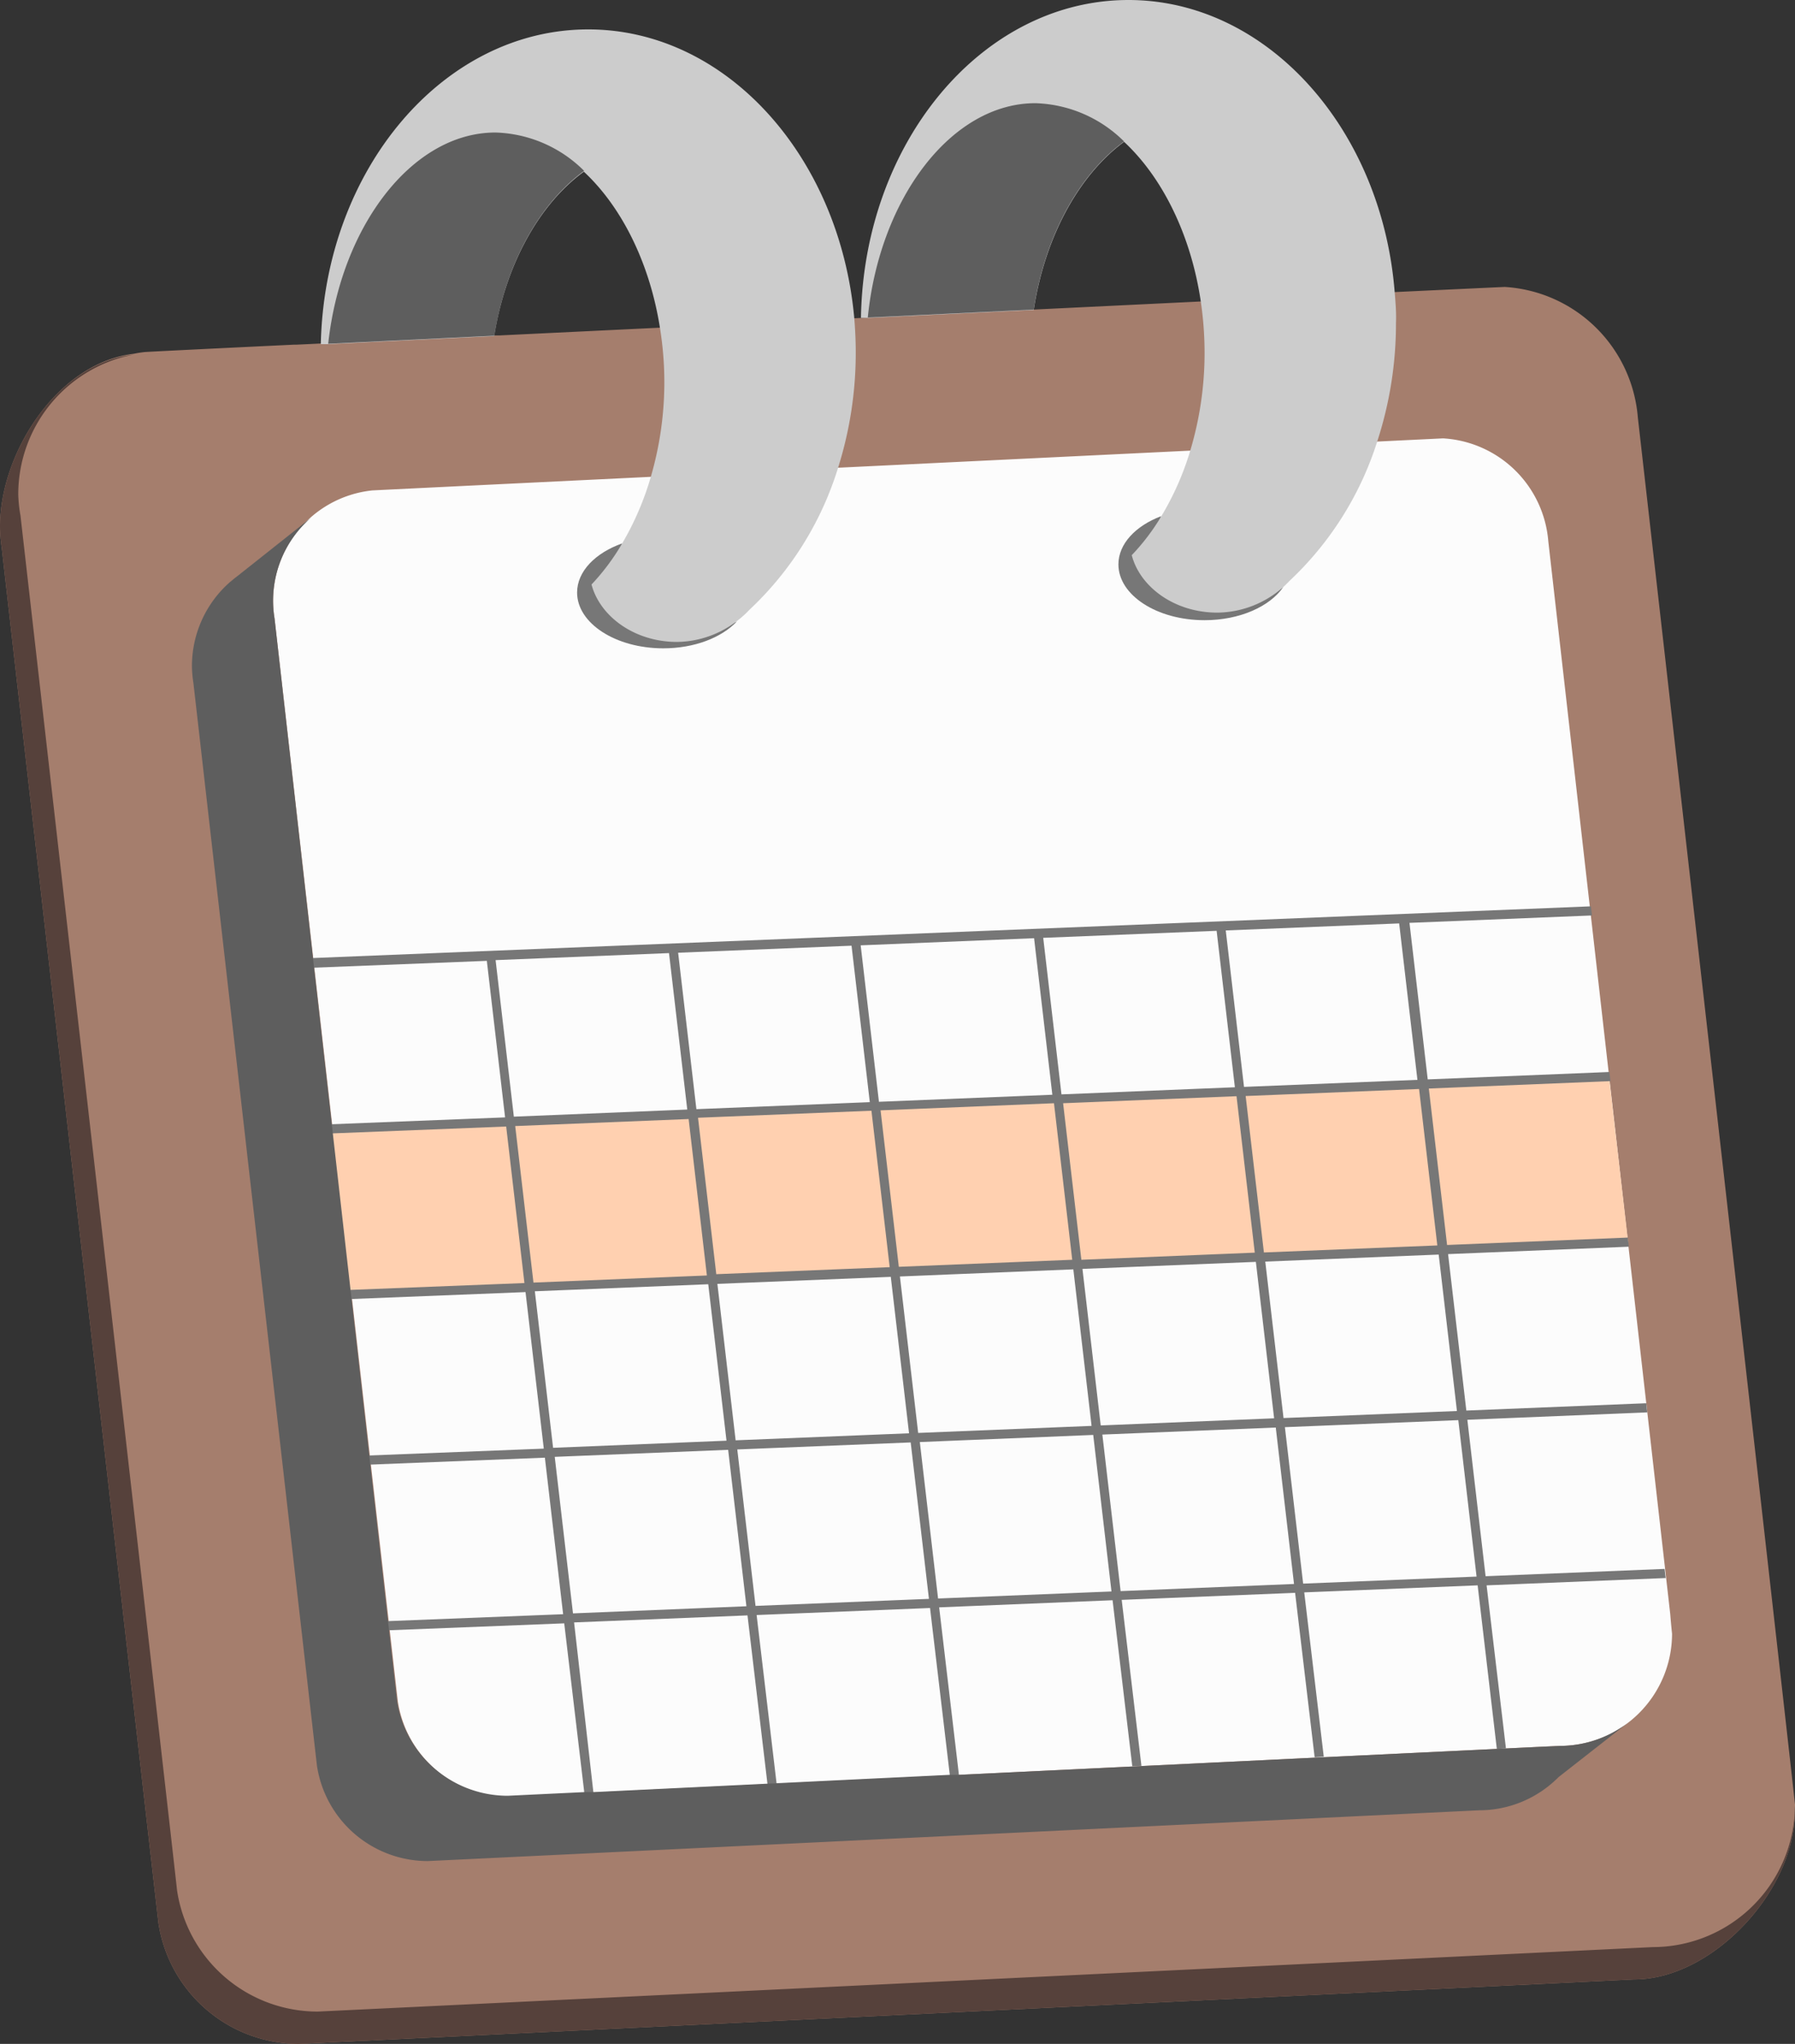 <svg xmlns="http://www.w3.org/2000/svg" viewBox="0 0 196.67 223.8"><rect x="0" y="0" width="196.67" height="223.8" fill="#333333" stroke="none"/><title>Calendar1</title><g id="b73f0ed0-6124-4df8-b248-2a82ab8d5fd1" data-name="Layer 8"><path d="M196.67,197.61c0-.52-17.22-151.91-17.22-151.91h0a15.57,15.57,0,0,0-14.59-14.28s-4.58.21-12,.56h0L72.32,35.88l-17.64.85h0l-.49,0-18.21.88-.78,0h0l-2.73.13H32.2c-10,.48-16.25.79-16.37.81a11.79,11.79,0,0,0-1.19.19h0C6.24,39.75,0,49.66,0,57.66A16.55,16.55,0,0,0,.19,60S17.32,210.3,17.36,210.57A15.58,15.58,0,0,0,32.75,223.8c.29,0,146.3-7.06,146.3-7.06,8.6,0,17.6-9.73,17.6-18.34v-.13C196.65,198.05,196.67,197.83,196.67,197.61Z" fill="#a57e6d"/></g><g id="b0bc89d1-1616-46d0-ab01-8f841c8ebdb6" data-name="Layer 6"><path d="M183,176.73h0L169.64,59.26h0A12.28,12.28,0,0,0,158.11,48S40.94,53.68,40.78,53.7a12.13,12.13,0,0,0-10.7,14S43.59,186.29,43.59,186.31a12.27,12.27,0,0,0,12.13,10.41l113.21-5.46,2-.09a12.3,12.3,0,0,0,12.27-12.28S183.11,178.1,183,176.73Z" fill="#fcfcfc"/></g><g id="a2902e15-a8d4-434e-a0e3-aaea546dae04" data-name="Layer 7"><path d="M176.29,117.89,36.14,123.78c.65,6,1.32,12.12,2,18l140.24-5.86Z" fill="#ffd0b0"/></g><g id="aba4dde1-bc91-451e-a1fd-a8cc5c5de2fe" data-name="Layer 5"><path d="M63.23,64.88c0,3.37,4.23,6.11,9.44,6.11,3.42,0,6.41-1.18,8.07-2.95C79,69.35,67.18,61.19,68.17,59.5,65.23,60.54,63.23,62.56,63.23,64.88Z" fill="#777"/><path d="M122.54,61.8c0,3.37,4.22,6.11,9.44,6.11,3.85,0,7.16-1.5,8.63-3.64-1.79,1.6-14.35-6.15-13.39-7.75C124.42,57.58,122.54,59.55,122.54,61.8Z" fill="#777"/></g><g id="aaaf3d2f-67db-4456-9799-8929985c9cf3" data-name="Layer 9"><path d="M64.45,3.22c-15.91,0-28.89,15.38-29.3,34.46h0l.78,0,18.21-.88c1.28-7.87,4.94-14.44,9.83-18,4.14,3.85,7.23,10,8.35,17.17a37.76,37.76,0,0,1,.47,5.89A37.07,37.07,0,0,1,71.31,52.2a31.71,31.71,0,0,1-3.14,7.3A24.39,24.39,0,0,1,64.81,64c.91,3.46,4.67,6.29,9.38,6.29A10.94,10.94,0,0,0,80.74,68a10.55,10.55,0,0,0,1.35-1.21A35.72,35.72,0,0,0,91.83,51.2a41.77,41.77,0,0,0,1.93-12.61c0-1.26-.06-2.51-.16-3.74C92,17.1,79.56,3.22,64.45,3.22Z" fill="#ccc"/><path d="M152.81,32c-1.41-17.92-14-32-29.17-32-16,0-29,15.56-29.31,34.81l.75,0,18.18-.87c1.23-8,4.93-14.74,9.9-18.41,4.21,3.91,7.34,10.23,8.41,17.52a38.73,38.73,0,0,1,.41,5.54,37.27,37.27,0,0,1-1.58,10.79,31.27,31.27,0,0,1-3.18,7.18A24,24,0,0,1,124,60.79c.9,3.47,4.67,6.29,9.38,6.29a11,11,0,0,0,7.23-2.81c.23-.21.46-.43.67-.66a35.66,35.66,0,0,0,9.61-15.25,41.62,41.62,0,0,0,2.06-13C153,34.24,152.9,33.11,152.81,32Z" fill="#ccc"/></g><g id="bb54b4b3-077c-4076-be23-766fade817d7" data-name="Layer 4"><path d="M181.09,213.2s-146,7.06-146.3,7.06A15.58,15.58,0,0,1,19.4,207c0-.27-17.16-150.57-17.16-150.57A15.08,15.08,0,0,1,2,54.12a15.59,15.59,0,0,1,12.6-15.29h0C6.24,39.75,0,49.66,0,57.66A16.55,16.55,0,0,0,.19,60S17.32,210.3,17.36,210.57A15.58,15.58,0,0,0,32.75,223.8c.29,0,146.3-7.06,146.3-7.06,8.6,0,17.6-9.73,17.6-18.34v-.13A15.59,15.59,0,0,1,181.09,213.2Z" fill="#56413b"/><path d="M33.34,106l20-.79,2,17.14-20,.79.12,1,20-.79,2,17.14-20.12.79.11,1,20.13-.8,2,17.14-20.2.79.11,1,20.21-.8,2,17.14-20.28.8.11,1,20.29-.8,2.21,18.63h0l1,0L62.9,177.65l19-.77,2.19,18.48,1-.05L82.9,176.84l19-.77,2.17,18.32,1,0L102.9,176l19-.78,2.16,18.18,1-.05-2.16-18.17,19-.77,2.14,18,1-.05-2.14-18,19-.77L164,191.5l1-.05-2.12-17.86,19.62-.8-.12-1-19.61.8-2-17.13,19.71-.81-.11-1-19.71.8-2-17.13,19.81-.81-.12-1-19.8.81-2-17.13,19.9-.81-.11-1-19.91.81-2-17.14,20-.81-.12-1-141,5.7Zm23.11,17.3,19-.77,2,17.13-19,.78ZM98.6,139.77l19-.78,2,17.14-19,.77Zm1,17.17-19,.77-2-17.13,19-.77Zm19-18,19-.77,2,17.13-19,.78Zm-.12-1-2-17.14,19-.77,2,17.13Zm-1,0-19,.77-2-17.13,19-.78Zm-20,.81-19,.77-2-17.13,19-.77ZM58.6,141.39l19-.77,2,17.13-19,.78Zm4.18,35.27-2-17.14,19-.77,2,17.13Zm20-.82-2-17.13,19-.77,2,17.13Zm20-.81-2-17.13,19-.78,2,17.14Zm20-.81-2-17.14,19-.77,2,17.13Zm39-1.59-19,.77-2-17.13,19-.77Zm-2.15-18.13-19,.77-2-17.13,19-.77Zm-2.15-18.13-19,.77-2-17.13,19-.77Zm-4.18-35.26,2,17.13-19,.77-2-17.13Zm-20,.81,2,17.13-19,.78-2-17.14Zm-20,.81,2,17.14-19,.77-2-17.13Zm-20,.82,2,17.13-19,.77-2-17.13Zm-20,.81,2,17.13-19,.78-2-17.14Z" fill="#777"/><path d="M64,18.71a14.32,14.32,0,0,0-9.72-4.2c-9.1,0-16.92,10.23-18.32,23.13l18.21-.88C55.42,28.89,59.08,22.32,64,18.71Z" fill="#5e5e5e"/><path d="M123.16,15.49a14.36,14.36,0,0,0-9.72-4.19c-9.19,0-17.06,10.41-18.36,23.47l18.18-.87C114.49,25.86,118.19,19.16,123.16,15.49Z" fill="#5e5e5e"/><path d="M168.93,191.26h0l-3.91.19-1,.05-19,.91-1,.05-19,.92-1,.05-19,.91-1,0-19,.92-1,.05-19,.92-1,0h0l-8.39.4a12.27,12.27,0,0,1-12.13-10.41S30.08,67.73,30.08,67.73a12,12,0,0,1,4.05-11.08h0L26,63.09c-.2.15-.39.3-.57.46l-.24.19h0a12.24,12.24,0,0,0-4.16,9.19,12.59,12.59,0,0,0,.16,1.85S34.7,193.14,34.73,193.36a12.28,12.28,0,0,0,12.13,10.42c.22,0,115.21-5.56,115.21-5.56a12.23,12.23,0,0,0,8.69-3.63h0l7.88-6.17h0a12.28,12.28,0,0,1-7.72,2.75Z" fill="#5e5e5e"/></g></svg>